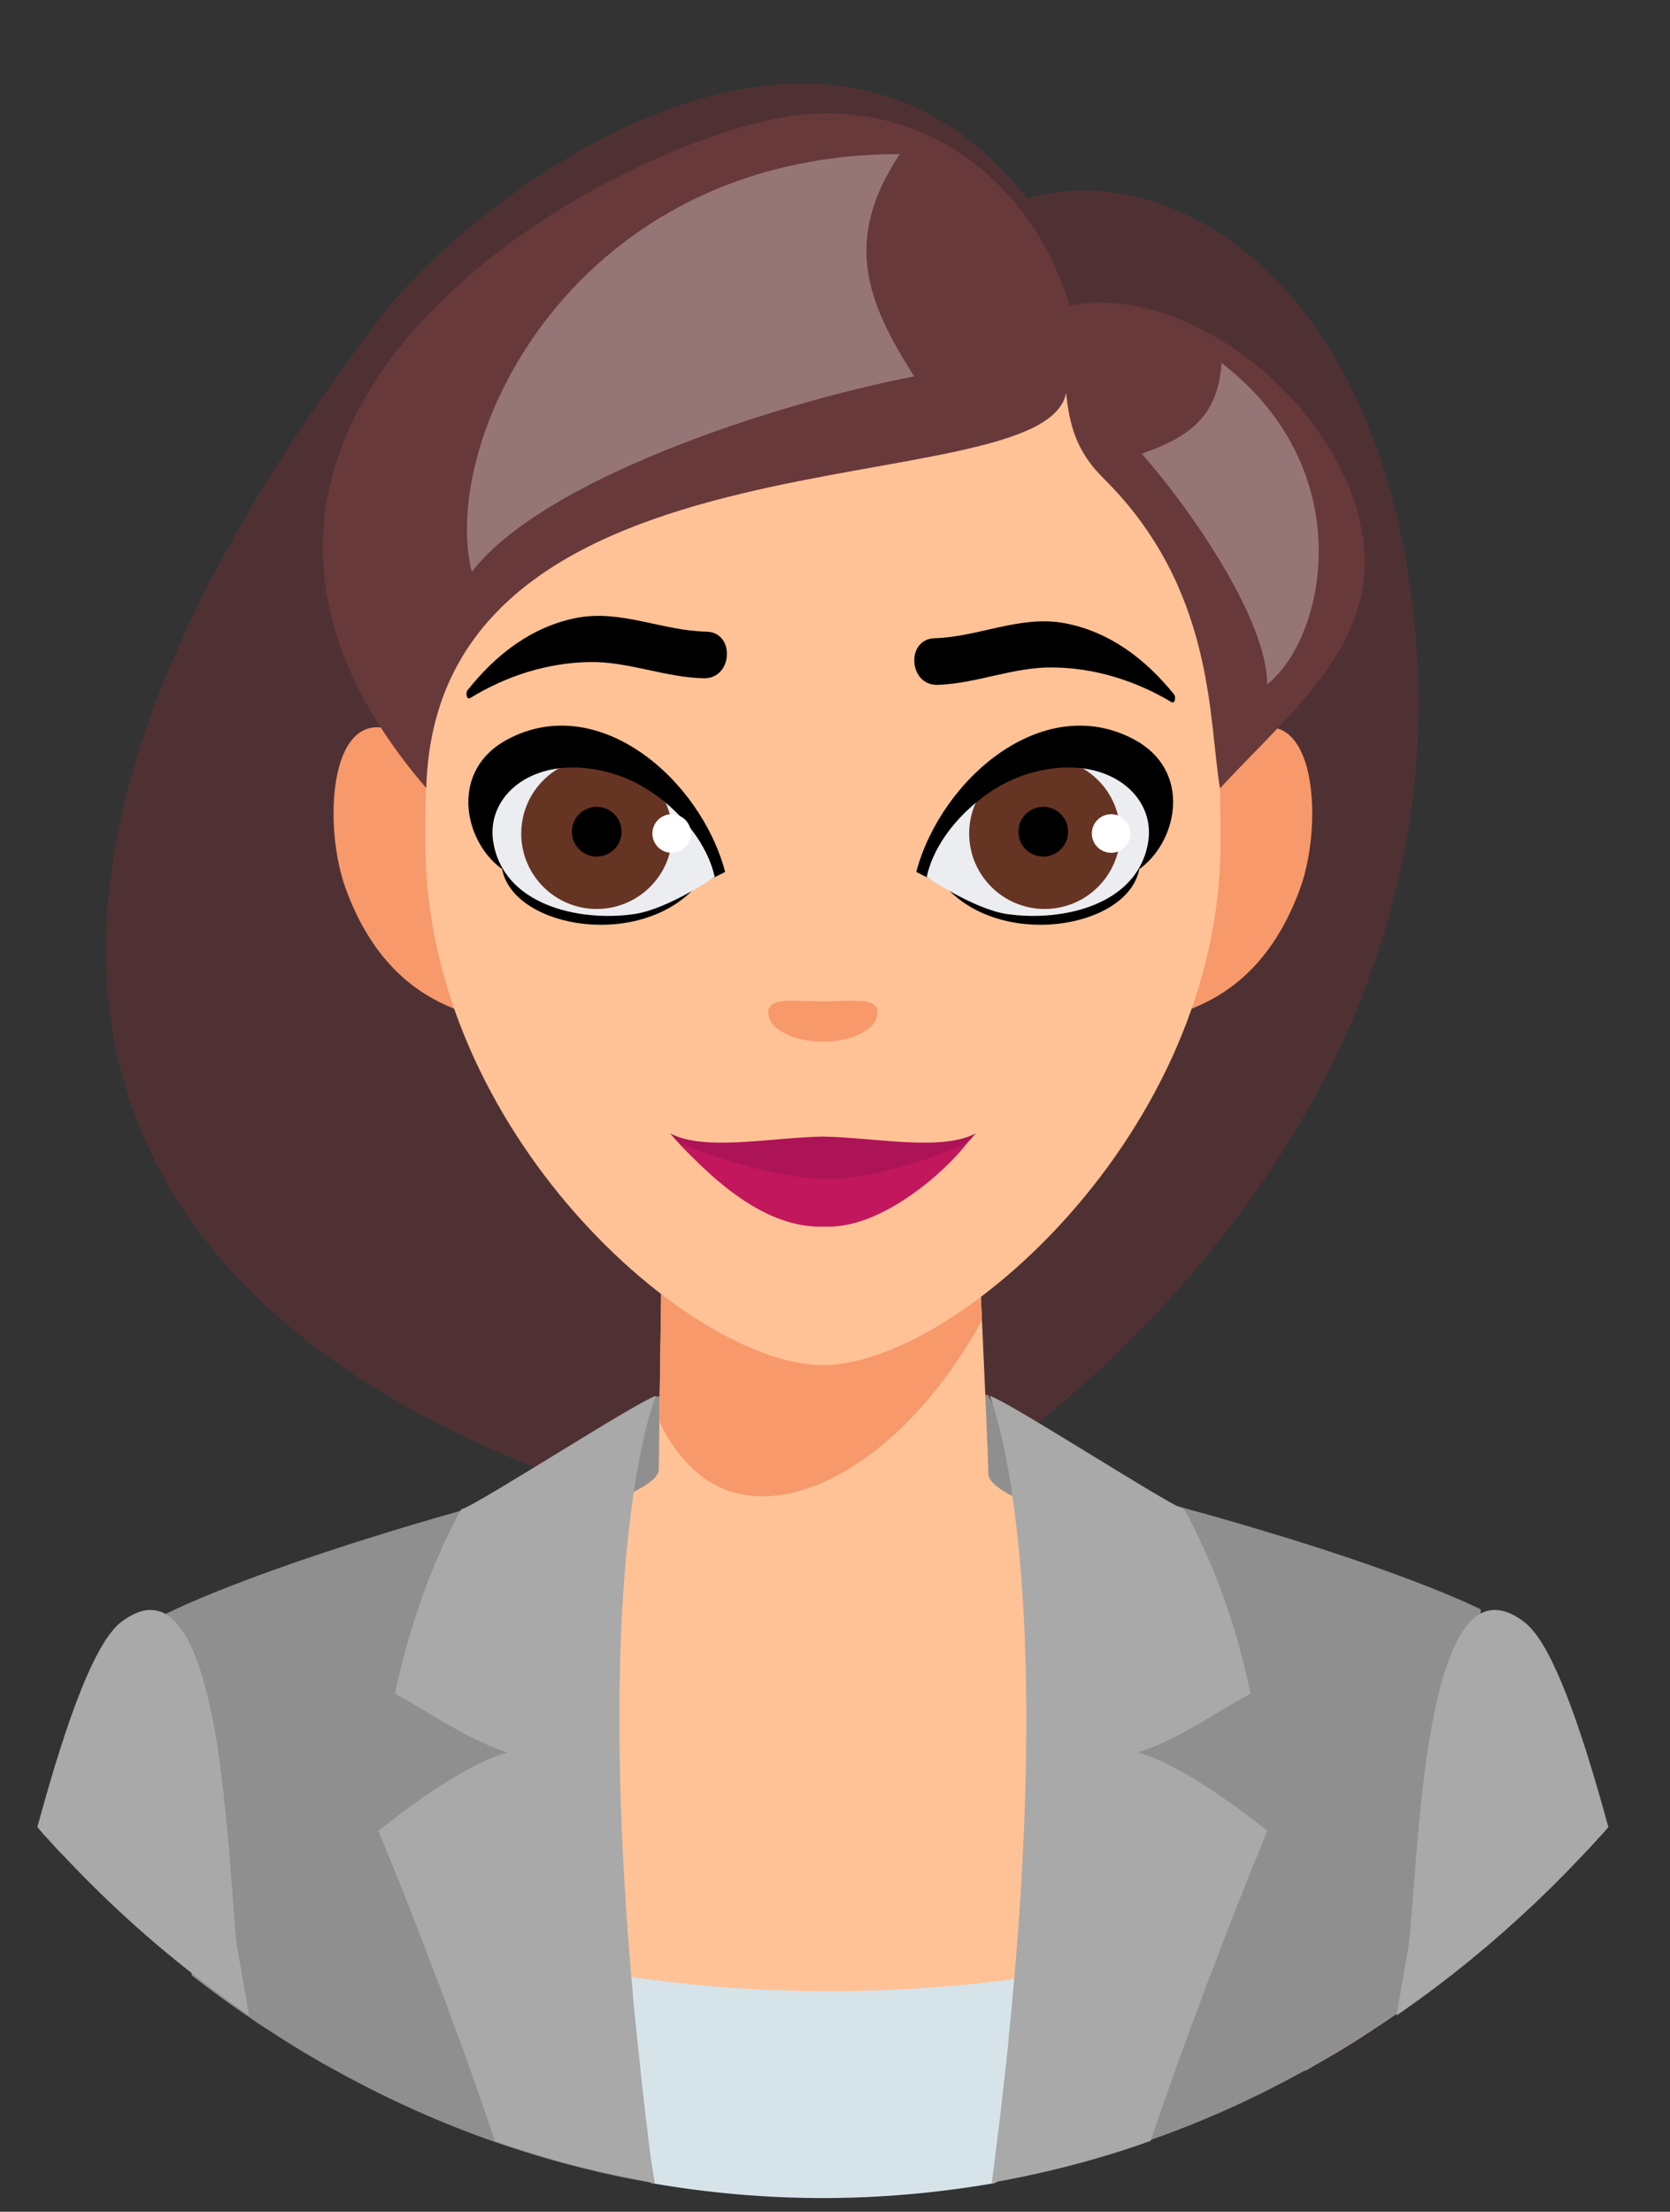 <?xml version="1.0" encoding="utf-8"?><!-- Generator: Adobe Illustrator 14.0.0, SVG Export Plug-In . SVG Version: 6.00 Build 43363)  --><!DOCTYPE svg PUBLIC "-//W3C//DTD SVG 1.1//EN" "http://www.w3.org/Graphics/SVG/1.1/DTD/svg11.dtd"><svg version="1.1" id="Layer_1" xmlns="http://www.w3.org/2000/svg" xmlns:xlink="http://www.w3.org/1999/xlink" x="0px" y="0px"
	 width="554.4px" height="734.4px" viewBox="0 0 184.8 244.8" enable-background="new 0 0 184.8 244.8" xml:space="preserve"><rect x="0" y="0" width="184.8" height="244.8" fill="#333333" stroke="none"/><path fill-rule="evenodd" clip-rule="evenodd" fill="#503133" d="M156.436,68.153c-4.333-39.382-28.751-50.647-42.717-46.152
	C90.456-7.535,52.356,21.656,41.995,35.266c-89.384,117.444,47.373,136.119,51.021,135.603
	C109.109,165.353,162.891,126.822,156.436,68.153"/><path fill-rule="evenodd" clip-rule="evenodd" fill="#8f8f8f" d="M109.324,154.394l5.913,11.027l-7.723,1.011l-0.053-12.029
	L109.324,154.394z M72.395,154.557l-5.819,11.078l7.729,0.943l-0.053-12.03L72.395,154.557z"/><path fill-rule="evenodd" clip-rule="evenodd" fill="#FFC296" d="M39.173,218.043l-0.001,0.012
	c-0.166,2.935-0.465,5.799-0.955,8.476c-0.166,0.932-0.303,1.815-0.489,2.655c-0.675-0.324-1.329-0.72-1.957-1.093
	c-1.582-0.91-3.119-1.864-4.681-2.863c-2.749-1.747-5.402-3.657-8.01-5.636l-0.023-0.001c-5.008-3.821-9.76-8.058-14.276-12.624
	c0.348-1.095,0.721-2.142,1.14-3.167c0.328-0.817,0.653-1.607,1.001-2.376c0.024-0.045,0.047-0.115,0.071-0.163
	c0.395-0.837,0.815-1.679,1.254-2.491c0.025-0.048,0.05-0.115,0.094-0.165c0.374-0.698,0.77-1.396,1.19-2.072
	c0.068-0.138,0.162-0.259,0.23-0.373c0,0,0.07-0.118,0.21-0.327c2.421-3.795,5.497-7.194,9.338-10.199
	c1.908-1.515,4.03-2.936,6.381-4.24c1.68-0.954,3.471-1.838,5.403-2.698l0.138-0.063l0.145-0.087l0.018-0.012
	c1.891-1.134,3.948-2.206,6.159-3.212c8.229-3.745,31.305-9.135,31.348-12.662c0.019-0.911,0.045-3.076,0.06-5.804
	c0.129-7.838,0.283-20.241,0.283-20.241h34.965c0,0,0.217,4.308,0.454,9.485c0.303,6.688,0.667,14.852,0.709,17.014
	c0.067,3.811,22.861,8.444,31.07,12.145c2.301,1.045,4.439,2.162,6.397,3.343c0.039,0.008,0.064,0.029,0.087,0.052l0.015,0.009
	c4.64,2.052,8.554,4.358,11.866,6.979c7.266,5.684,11.688,12.697,14.527,21.322c-4.52,4.608-9.284,8.84-14.305,12.663
	c-2.492,1.896-5.056,3.695-7.674,5.394c-1.643,1.081-3.289,2.087-4.96,3.037l-1.987,1.138c-0.191-0.85-0.352-1.736-0.506-2.654
	c-0.476-2.68-0.789-5.556-0.949-8.493c-12.733,6.408-31.261,10.444-51.894,10.444C70.434,228.492,51.906,224.454,39.173,218.043"/><path fill-rule="evenodd" clip-rule="evenodd" fill="#F7996B" d="M108.668,146.102c-8.01,14.742-20.848,22.687-29.441,18.313
	c-2.252-1.126-4.828-3.854-6.237-7.055l-0.023-0.499c0.128-7.839,0.283-20.241,0.283-20.241l34.964-0.001
	C108.213,136.616,108.429,140.926,108.668,146.102"/><path fill-rule="evenodd" clip-rule="evenodd" fill="#d6e4ea" d="M109.864,241.653c-0.023,0-0.068,0-0.115,0.023
	c-6.104,1.044-12.343,1.603-18.701,1.603c-6.357,0-12.597-0.559-18.678-1.603c-0.047,0-0.094-0.023-0.115-0.023
	c-4.029-0.704-12.089-24.319-3.752-23.037c0.445,0.068,0.91,0.145,1.352,0.186c6.917,1.025,14.277,1.583,21.938,1.583
	c7.103,0,13.974-0.463,20.449-1.353c0.465-0.047,0.907-0.117,1.328-0.186C121.765,217.685,113.893,240.928,109.864,241.653"/><path fill-rule="evenodd" clip-rule="evenodd" fill="#8f8f8f" d="M163.854,178.124c0,0,0,0.022,0,0.093
	c0.002,0.396-0.038,2.072-0.143,4.799c-0.042,1.026-0.084,2.19-0.171,3.496c-0.063,1.487-0.15,3.144-0.236,5.003v0.023
	c-0.434,6.827-1.117,15.938-2.255,26.492c-0.142,0.114-0.304,0.257-0.468,0.375c-1.556,1.218-3.133,2.411-4.733,3.539
	c-0.417,0.302-0.813,0.587-1.208,0.843c-0.628,0.446-1.274,0.892-1.902,1.313c-1.719,1.127-3.435,2.228-5.177,3.262
	c-0.628,0.375-1.233,0.725-1.836,1.054c-5.83,3.333-11.919,6.15-18.223,8.373c-1.836,0.679-3.719,1.291-5.604,1.858
	c-3.883,1.161-7.814,2.085-11.842,2.831c0.813-5.527,1.632-10.652,2.381-15.43c0.046-0.187,0.065-0.374,0.09-0.561
	c0.386-2.375,0.773-4.637,1.134-6.828c0.249-1.563,0.521-3.054,0.746-4.496c5.153-29.88,8.69-42.078,10.229-46.512
	c0.554-1.652,0.851-2.214,0.851-2.214c1.82,0.483,3.569,0.939,5.224,1.371c0.094,0.022,0.162,0.052,0.21,0.072
	C154.773,173.413,163.854,178.124,163.854,178.124 M72.446,241.642c-4.033-0.687-8-1.6-11.893-2.726
	c-1.888-0.552-3.752-1.146-5.62-1.787c-6.32-2.189-12.41-4.954-18.272-8.237c-0.629-0.324-1.238-0.669-1.843-1.036
	c-1.66-0.973-3.317-1.991-4.93-3.055c-0.747-0.466-1.492-0.948-2.219-1.48c-0.257-0.164-0.536-0.35-0.795-0.533
	c-1.776-1.227-3.552-2.523-5.258-3.845c-0.139-0.113-0.257-0.208-0.397-0.318c-1.572-13.386-2.391-24.444-2.77-31.475
	c-0.099-1.305-0.152-2.468-0.201-3.494c-0.078-1.7-0.128-2.982-0.156-3.796c-0.002-0.513-0.03-0.837-0.03-1.002
	c0-0.07,0-0.093,0-0.093s9.042-4.79,32.833-11.531c0.049-0.025,0.114-0.054,0.209-0.075c1.65-0.446,3.396-0.919,5.234-1.417
	c0,0,0.258,0.513,0.801,1.975c1.438,3.957,4.77,14.956,9.779,41.81v0.024c0.549,2.84,1.096,5.861,1.669,9.074
	c0.405,2.256,0.813,4.609,1.218,7.051c0.027,0.186,0.072,0.373,0.095,0.56C70.72,231.006,71.559,236.123,72.446,241.642z"/><path fill-rule="evenodd" clip-rule="evenodd" fill="#a9a9a9" d="M177.982,202.223c-0.371,0.441-0.742,0.884-1.211,1.328v0.024
	c-0.582,0.651-1.187,1.304-1.814,1.956c-4.377,4.634-9.059,8.92-13.996,12.807c-0.142,0.114-0.305,0.256-0.47,0.373
	c-1.561,1.211-3.143,2.398-4.748,3.519c-0.419,0.3-0.816,0.583-1.212,0.837c0.419-2.374,0.838-4.729,1.235-7.056
	c0.023-0.186,0.067-0.393,0.092-0.602c0.212-1.611,0.395-4.216,0.652-7.358c0.068-1.097,0.165-2.284,0.277-3.494
	c0.165-2.074,0.374-4.264,0.627-6.479c0.445-3.889,1.05-7.779,1.889-11.086c0.279-1.091,0.583-2.121,0.954-3.046
	c0-0.07,0.024-0.142,0.068-0.21c0.932-2.563,2.122-4.448,3.612-5.193c1.303-0.653,2.863-0.44,4.705,0.954
	c0.489,0.374,0.978,0.907,1.49,1.606C173.071,185.266,175.912,194.676,177.982,202.223 M140.255,202.641
	c0,0-1.119,2.608-2.887,7.106c-0.444,1.113-0.932,2.329-1.444,3.65c-0.604,1.611-1.281,3.334-1.979,5.218l-0.025,0.022
	c-0.348,0.911-0.698,1.843-1.046,2.819c-0.514,1.328-1.002,2.701-1.538,4.121c-1.281,3.518-2.632,7.339-4.007,11.369
	c-1.838,0.671-3.724,1.274-5.611,1.834c-3.889,1.144-7.824,2.05-11.854,2.778c-0.024,0-0.068,0-0.115,0.023
	c0.722-5.427,1.305-10.531,1.814-15.349c0.024-0.234,0.024-0.444,0.048-0.652c0.235-2.283,0.444-4.496,0.631-6.637
	c0.139-1.563,0.256-3.076,0.373-4.567c1.771-23.798,0.792-39.217-0.535-48.435c-0.142-1.118-0.304-2.12-0.469-3.053
	c-0.908-5.193-1.839-7.757-2.048-8.293c0-0.047-0.023-0.067-0.023-0.092c1.932,0.536,18.7,11.368,21.308,12.48
	c0.094,0.023,0.162,0.053,0.209,0.073c0.56,1.024,1.094,2.068,1.583,3.118c2.888,5.938,4.634,12.019,5.751,17.279
	c-4.122,2.21-7.731,4.936-12.479,6.517C131.335,195.35,140.255,202.641,140.255,202.641z M70.019,165.941
	c-1.235,8.638-2.166,22.707-0.818,44.039c0.166,2.772,0.395,5.681,0.653,8.731c0.186,2.212,0.396,4.521,0.653,6.871
	c0,0.21,0.023,0.441,0.068,0.652c0.491,4.818,1.072,9.922,1.794,15.349c-0.047,0-0.094-0.023-0.115-0.023
	c-4.03-0.704-7.992-1.635-11.88-2.778c-1.886-0.56-3.747-1.163-5.612-1.812c-1.353-4.03-2.7-7.854-3.981-11.39
	c-0.536-1.42-1.046-2.794-1.514-4.122c-0.374-0.978-0.721-1.909-1.07-2.819c0-0.023,0-0.023-0.023-0.023
	c-0.818-2.166-1.562-4.146-2.26-5.913c-2.448-6.291-4.05-10.063-4.05-10.063s0.348-0.276,0.952-0.745
	c2.423-1.908,9.013-6.823,13.366-7.919c-4.749-1.582-8.358-4.308-12.479-6.517c1.141-5.312,2.911-11.412,5.798-17.398
	c0.465-1,0.979-2.001,1.538-3.001c0.05-0.023,0.115-0.051,0.209-0.072c2.607-1.09,19.376-11.922,21.309-12.48
	c0,0.024,0,0.049-0.024,0.092c-0.209,0.536-1.07,2.938-1.956,7.828C70.389,163.471,70.178,164.635,70.019,165.941z M27.562,223.042
	c-0.256-0.165-0.533-0.352-0.792-0.536c-1.771-1.234-3.542-2.539-5.241-3.868c-0.138-0.114-0.256-0.209-0.395-0.321
	c-4.938-3.867-9.618-8.15-13.997-12.808c-0.631-0.628-1.235-1.281-1.798-1.933c-0.439-0.442-0.833-0.911-1.208-1.353
	c2.398-8.776,5.843-20.1,9.314-22.729c1.562-1.163,2.888-1.514,4.054-1.187c0.232,0.048,0.442,0.138,0.651,0.232
	c0.301,0.165,0.607,0.351,0.884,0.627c0.094,0.068,0.165,0.142,0.259,0.256c0.092,0.095,0.186,0.186,0.277,0.279
	c0.094,0.115,0.209,0.232,0.303,0.375c0.21,0.276,0.419,0.582,0.631,0.907c0.3,0.491,0.583,1.049,0.835,1.655
	c0.163,0.351,0.302,0.722,0.443,1.118c0.024,0.048,0.048,0.115,0.068,0.165c0.142,0.372,0.276,0.765,0.396,1.188
	c0.023,0.068,0.047,0.139,0.068,0.232c0.165,0.507,0.304,1.025,0.445,1.562c0.024,0.024,0.024,0.048,0.024,0.09c0,0,0,0,0,0.023
	c0,0,0.024,0.028,0.024,0.053c0.115,0.465,0.233,0.954,0.351,1.44c0.138,0.604,0.277,1.211,0.395,1.867
	c0.115,0.583,0.209,1.163,0.325,1.771c0,0.064,0.025,0.112,0.025,0.186c0.139,0.79,0.257,1.604,0.372,2.418
	c0.142,1.053,0.279,2.098,0.396,3.149c0.07,0.603,0.141,1.185,0.185,1.769c0.117,1.093,0.235,2.166,0.327,3.234
	c0.047,0.536,0.094,1.049,0.141,1.563c0.092,1.258,0.186,2.448,0.277,3.588c0.023,0.274,0.049,0.559,0.069,0.816
	c0,0.117,0.024,0.232,0.024,0.351c0.023,0.089,0.023,0.165,0.023,0.231c0.186,2.726,0.351,4.961,0.56,6.285
	c0.02,0.094,0.02,0.186,0.047,0.28c0.023,0.164,0.047,0.329,0.092,0.489c0.327,1.819,0.651,3.655,0.954,5.499
	C27.446,222.347,27.493,222.692,27.562,223.042z"/><path fill-rule="evenodd" clip-rule="evenodd" fill="#F7996B" d="M133.903,84.253c11.398-11.345,13.005,5.803,9.95,14.132
	c-5.025,13.73-16.012,16.389-29.245,14.24L133.903,84.253z"/><path fill-rule="evenodd" clip-rule="evenodd" fill="#F7996B" d="M48.217,84.253c-11.399-11.345-13.005,5.803-9.95,14.132
	c5.034,13.73,16.015,16.389,29.245,14.24L48.217,84.253z"/><path fill-rule="evenodd" clip-rule="evenodd" fill="#FFC296" d="M135.058,93.317c0,31.907-29.331,57.773-43.998,57.773
	c-14.668,0-43.992-25.866-43.992-57.773c0-31.905,3.11-63.101,43.992-63.101C131.944,30.216,135.058,61.41,135.058,93.317"/><path fill-rule="evenodd" clip-rule="evenodd" fill="#F7996B" d="M97.107,112.076c0,1.778-2.705,3.216-6.045,3.216
	c-3.342,0-6.049-1.441-6.049-3.216c0-1.773,2.707-1.244,6.049-1.244C94.404,110.833,97.107,110.306,97.107,112.076"/><path fill-rule="evenodd" clip-rule="evenodd" fill="#AD1457" d="M91.064,125.794c-5.884,0.115-13.089,1.666-16.907-0.353
	c3.496,4.229,8.894,7.713,15.594,9.566c0.411-0.021,0.863-0.057,1.311-0.103c0.458,0.05,0.902,0.081,1.316,0.103
	c6.7-1.854,12.095-5.338,15.594-9.566C104.156,127.458,96.951,125.907,91.064,125.794"/><path fill-rule="evenodd" clip-rule="evenodd" fill="#C2175C" d="M91.54,130.502c-6.583,0-16.371-3.902-16.344-3.886
	c4.009,4.244,9.547,9.268,15.791,9.152c0.093,0,0.432,0,0.526,0c6.255,0.12,13.233-6.269,15.426-9.152
	C106.962,126.6,98.127,130.502,91.54,130.502"/><path fill-rule="evenodd" clip-rule="evenodd" fill="#000000" d="M51.722,76.418c3.128-3.959,7.09-7.037,12.035-8.021
	c4.9-0.976,9.556,1.428,14.404,1.514c3.219,0.055,2.942,5.225-0.277,5.16c-4.287-0.089-8.321-1.859-12.621-1.797
	c-4.666,0.076-9.221,1.527-13.201,3.967C51.609,77.516,51.528,76.665,51.722,76.418z"/><path fill-rule="evenodd" clip-rule="evenodd" fill="#000000" d="M77.174,97.944c-6.097,7.104-19.944,4.903-21.548-1.468
	c-0.023-0.092-0.043-0.188-0.062-0.281l-0.26-0.198c-4.045-3.174-5.5-10.76,0.839-14.153C66.21,76.462,77.5,86.209,80.246,96.505
	l-2.375,1.194L77.174,97.944z"/><path fill-rule="evenodd" clip-rule="evenodd" fill="#EBEDF0" d="M79.087,97.059c0,0.012-5.193,3.571-8.888,4.109
	c-6.237,0.905-14.536-1.057-15.621-8.021c-0.616-3.932,2.348-7.479,7.239-8.104h0.002v0c1.861-0.243,2.941,2.475,5.263,3.215
	c1.928,0.622,4.901-0.817,6.572,0.582l0.001,0.001C76.355,91.089,78.444,94.092,79.087,97.059"/><path fill-rule="evenodd" clip-rule="evenodd" fill="#000000" d="M129.927,76.868c-3.163-3.926-7.154-6.961-12.115-7.893
	c-4.904-0.923-9.535,1.529-14.384,1.665c-3.219,0.089-2.887,5.256,0.332,5.16c4.287-0.138,8.304-1.951,12.605-1.928
	c4.663,0.021,9.233,1.423,13.243,3.823C130.056,77.964,130.125,77.111,129.927,76.868z"/><path fill-rule="evenodd" clip-rule="evenodd" fill="#000000" d="M101.392,96.505c2.746-10.296,14.038-20.042,24.105-14.661
	c6.343,3.393,4.886,10.979,0.838,14.153l-0.263,0.201l-0.063,0.278c-1.604,6.371-15.45,8.572-21.549,1.468l-0.697-0.245
	L101.392,96.505z"/><path fill-rule="evenodd" clip-rule="evenodd" fill="#EBEDF0" d="M127.064,93.147c-1.09,6.964-9.381,8.925-15.625,8.021
	c-3.69-0.539-8.889-4.098-8.889-4.109c0.627-2.968,2.722-5.957,5.421-8.201c3.254-0.115,4.055-0.003,6.653-1.229
	c3.213-1.022,2.064-2.584,5.201-2.587C124.707,85.681,127.676,89.214,127.064,93.147"/><path fill-rule="evenodd" clip-rule="evenodd" fill="#663423" d="M74.39,92.253c0,4.611-3.742,8.351-8.358,8.351
	c-4.615,0-8.353-3.742-8.353-8.351c0-3.078,1.668-5.753,4.139-7.21c1.862-0.243,3.999-0.06,6.321,0.68
	c1.928,0.623,3.844,1.718,5.515,3.117C74.131,89.881,74.39,91.034,74.39,92.253"/><path fill-rule="evenodd" clip-rule="evenodd" fill="#663423" d="M123.955,92.253c0,4.611-3.737,8.351-8.35,8.351
	c-4.607,0-8.358-3.742-8.358-8.351c0-1.208,0.259-2.361,0.728-3.394c1.671-1.417,3.591-2.513,5.534-3.135
	c2.324-0.74,4.459-0.923,6.321-0.68C122.302,86.5,123.955,89.182,123.955,92.253"/><path fill-rule="evenodd" clip-rule="evenodd" fill="#FFFFFF" d="M125.094,92.253c0-1.179-0.957-2.135-2.136-2.135
	c-1.18,0-2.137,0.956-2.137,2.135c0,1.18,0.957,2.136,2.137,2.136C124.137,94.389,125.094,93.433,125.094,92.253"/><path fill-rule="evenodd" clip-rule="evenodd" fill="#FFFFFF" d="M76.463,92.253c0-1.179-0.957-2.135-2.137-2.135
	c-1.179,0-2.135,0.956-2.135,2.135c0,1.18,0.956,2.136,2.135,2.136C75.506,94.389,76.463,93.433,76.463,92.253"/><path fill-rule="evenodd" clip-rule="evenodd" fill="#000000" d="M68.785,92.053c0-1.518-1.232-2.75-2.751-2.75c-1.519,0-2.75,1.232-2.75,2.75
	c0,1.519,1.231,2.751,2.75,2.751C67.552,94.805,68.785,93.572,68.785,92.053"/><path fill-rule="evenodd" clip-rule="evenodd" fill="#000000" d="M118.193,92.053c0-1.518-1.232-2.75-2.751-2.75c-1.52,0-2.751,1.232-2.751,2.75
	c0,1.519,1.231,2.751,2.751,2.751C116.96,94.805,118.193,93.572,118.193,92.053"/><path fill-rule="evenodd" clip-rule="evenodd" fill="#68393b" d="M118.349,33.818c15.606-2.973,34.859,15.701,32.462,31.05
	c-1.378,8.827-8.974,14.996-15.81,22.386c-1.292-7.654-0.524-22.106-12.937-34.363c-3.027-2.985-3.739-6.012-4.087-9.403
	c-2.459,12.865-69.69,2.271-70.807,43.739c-33.584-39.123,15.2-69.053,38.321-74.012C100.055,10.086,113.627,18.411,118.349,33.818"/><path fill-rule="evenodd" clip-rule="evenodd" fill="#967576" d="M99.574,17.054c-6.373,9.551-3.625,16.441,1.593,24.603
	c-15.584,3.028-41.092,11.4-48.961,21.638C48.54,48.49,63.642,17.054,99.574,17.054 M135.179,40.174
	c-0.426,6.215-3.883,8.266-8.831,10.048c5.69,6.465,13.881,18.516,13.873,25.523C146.706,70.596,150.629,52.081,135.179,40.174z"/></svg>